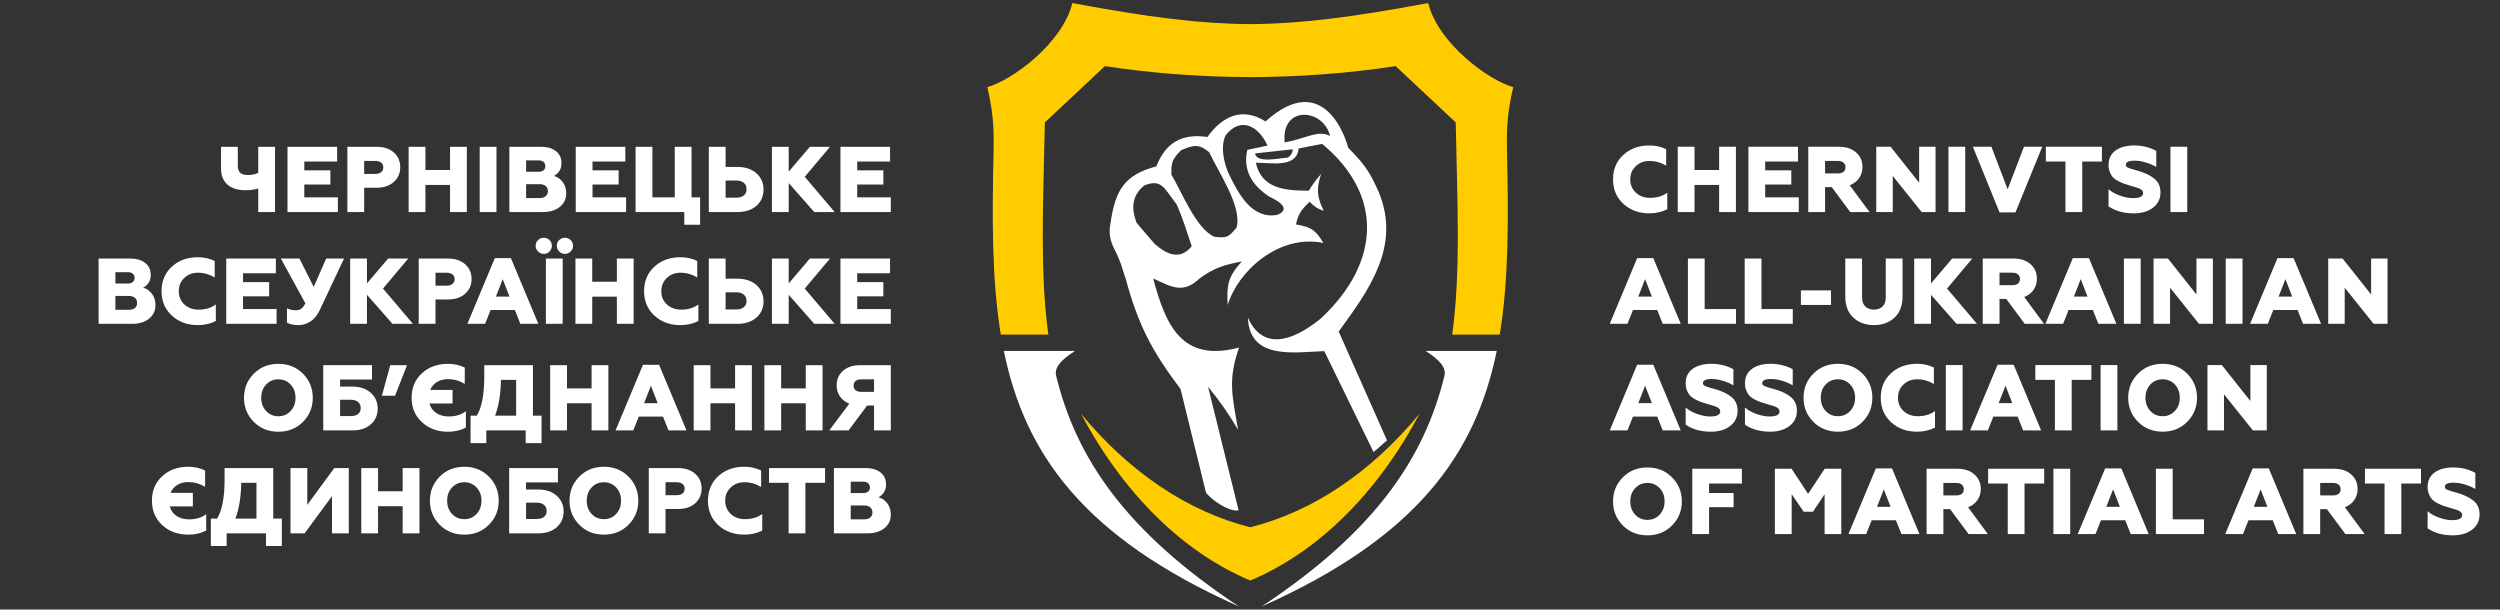 <?xml version="1.0" encoding="UTF-8"?>
<!DOCTYPE svg PUBLIC "-//W3C//DTD SVG 1.1//EN" "http://www.w3.org/Graphics/SVG/1.1/DTD/svg11.dtd">
<!-- Creator: CorelDRAW X7 -->
<svg xmlns="http://www.w3.org/2000/svg" xml:space="preserve" width="1050px" height="256px" version="1.1" style="shape-rendering:geometricPrecision; text-rendering:geometricPrecision; image-rendering:optimizeQuality; fill-rule:evenodd; clip-rule:evenodd"
viewBox="0 0 105000 25600"
 xmlns:xlink="http://www.w3.org/1999/xlink">
 <rect x="0" y="0" width="105000" height="25600" fill="#333333" stroke="none"/>
 <defs>
  <style type="text/css">
   <![CDATA[
    .fil1 {fill:#FFCC00}
    .fil0 {fill:white}
    .fil2 {fill:white;fill-rule:nonzero}
   ]]>
  </style>
 </defs>
 <g id="Layer_x0020_1">
  <path class="fil0" d="M62863 14739c-886,4324 -3351,7825 -9871,10732 4769,-3163 6823,-6222 7673,-9680 85,-346 -184,-664 -791,-1052l2989 0z"/>
  <path class="fil0" d="M42161 14739c886,4324 3351,7825 9871,10732 -4769,-3163 -6823,-6222 -7673,-9680 -85,-346 184,-664 791,-1052l-2989 0z"/>
  <path class="fil1" d="M52512 1013c-2074,-9 -4273,-287 -7472,-884 -426,1720 -2590,3271 -3572,3530 227,985 284,1628 263,2618 -61,2851 -83,5432 303,7777l1997 0c-364,-2645 -214,-5549 -147,-8912l2523 -2365c2035,312 4087,454 6105,462 2018,-8 4070,-150 6105,-462l2523 2365c67,3363 217,6267 -147,8912l1997 0c386,-2345 364,-4926 303,-7777 -21,-990 36,-1633 263,-2618 -982,-259 -3146,-1810 -3572,-3530 -3199,597 -5398,875 -7472,884z"/>
  <path class="fil1" d="M52512 22146c-2628,-664 -5083,-2313 -7112,-4773 1782,3360 4277,5815 7112,7010 2835,-1195 5329,-3650 7112,-7010 -2030,2460 -4484,4109 -7112,4773z"/>
  <path class="fil0" d="M50653 20696c-214,-886 -855,-3470 -1070,-4356 -1216,-1610 -1792,-2727 -2305,-4643 0,1 -1,1 -1,1 -51,-155 -110,-312 -152,-469 0,0 0,0 0,0 -48,-165 -121,-316 -180,-474 -72,-150 -144,-300 -215,-451 -133,-341 -152,-551 -93,-911 211,-1434 598,-2048 1927,-2404 389,-977 1049,-1397 2146,-1236 617,-848 1437,-1285 2443,-654 2485,-2237 3406,818 3466,1098 180,191 369,383 538,585 0,0 0,0 0,1 344,403 559,852 771,1329 -2,1 -3,1 -4,2 914,2249 -447,4094 -1699,5809 479,1083 1552,3492 2030,4575 -35,30 -68,53 -101,83 -142,130 -313,280 -465,403 -426,-885 -1644,-3353 -2069,-4238 -1237,47 -3145,390 -3208,-1405 708,1576 2155,779 3074,26 2493,-2336 2637,-5179 43,-7324 -329,64 -658,129 -987,193 -81,833 -1135,594 -1797,600 244,1089 1212,1172 2225,1173 154,-267 318,-471 519,-705 -207,606 -178,982 109,1551 -284,-96 -381,-173 -598,-383 -348,361 -460,471 -569,955 603,101 823,214 1151,777 -1884,-386 -3603,1203 -4018,2609 -49,-822 3,-1186 593,-1833 -776,157 -1126,254 -1768,709 -682,650 -1135,391 -1956,6 515,1922 1181,3552 3608,2901 -477,1367 -290,2014 -41,3455 -390,-663 -774,-1214 -1263,-1808 207,833 1077,4358 1285,5190 -311,71 -858,-260 -1162,-526 -56,-49 -152,-143 -207,-211zm-1239 -12119c260,572 438,1169 638,1764 -494,611 -1059,340 -1560,-101 -252,-294 -504,-589 -756,-882 -243,-654 -179,-1163 333,-1576 720,-273 815,108 1345,795zm-214 -1240c426,710 1053,2304 1807,2606 511,62 592,29 933,-391 229,-894 -768,-2316 -1153,-3159 -458,-370 -671,-296 -1179,-85 -388,386 -424,552 -408,1029zm4036 -1223c-283,60 -565,121 -848,181 -195,852 196,1492 928,1968 622,284 809,573 323,763 -1066,184 -1620,-872 -2058,-1784 -113,-272 -359,-992 -110,-1551 623,-811 1386,-411 1765,423zm1051 156c-497,54 -1079,119 -1576,174 59,427 1025,196 1368,176 127,-63 235,-233 208,-350zm-331 -288c863,-150 1436,-550 1910,-265 -282,-1177 -2070,-1303 -1910,265z"/>
  <g id="_1564670965360">
   <path class="fil2" d="M11177 17263c137,147 309,220 515,220 206,0 378,-73 515,-220 137,-146 205,-331 205,-556 0,-224 -68,-410 -205,-556 -137,-146 -309,-219 -515,-219 -206,0 -378,73 -515,219 -137,146 -206,332 -206,556 0,225 69,410 206,556zm1549 455c-274,276 -619,415 -1034,415 -415,0 -760,-139 -1034,-415 -274,-277 -411,-614 -411,-1011 0,-397 137,-733 411,-1010 274,-277 619,-415 1034,-415 415,0 760,138 1034,415 274,277 411,613 411,1010 0,397 -137,734 -411,1011zm850 360l0 -2741 2048 0 0 603 -1340 0 0 297 509 0c327,0 587,87 780,261 193,173 290,395 290,664 0,271 -97,492 -290,661 -193,170 -453,255 -780,255l-1217 0zm708 -603l455 0c128,0 228,-29 301,-88 73,-59 110,-142 110,-249 0,-110 -37,-195 -112,-256 -74,-62 -174,-92 -299,-92l-455 0 0 685zm1755 -854l352 -1284 705 0 -505 1284 -552 0zm2968 -243l0 568 -971 0c47,172 143,306 286,402 144,95 319,143 525,143 290,0 530,-74 720,-220l0 689c-224,115 -475,173 -751,173 -439,0 -803,-133 -1093,-400 -290,-266 -435,-608 -435,-1026 0,-420 144,-763 431,-1028 287,-265 651,-397 1093,-397 261,0 497,52 708,156l0 686c-219,-133 -452,-200 -701,-200 -177,0 -332,40 -464,119 -131,80 -227,192 -287,335l939 0zm756 2233l0 -1152 263 0c209,-347 313,-890 313,-1629l0 -493 2044 0 0 2122 361 0 0 1152 -666 0 0 -533 -1653 0 0 533 -662 0zm1030 -1152l885 0 0 -1504 -638 0c-10,601 -93,1102 -247,1504zm2315 619l0 -2741 705 0 0 975 1034 0 0 -975 705 0 0 2741 -705 0 0 -1140 -1034 0 0 1140 -705 0zm2745 0l1152 -2757 677 0 1151 2757 -755 0 -231 -580 -1019 0 -231 580 -744 0zm1199 -1144l571 0 -285 -732 -286 732zm2083 1144l0 -2741 705 0 0 975 1034 0 0 -975 705 0 0 2741 -705 0 0 -1140 -1034 0 0 1140 -705 0zm2969 0l0 -2741 705 0 0 975 1034 0 0 -975 704 0 0 2741 -704 0 0 -1140 -1034 0 0 1140 -705 0zm2725 0l842 -1124c-169,-68 -300,-169 -393,-304 -93,-134 -139,-290 -139,-468 0,-248 89,-451 268,-609 179,-157 419,-236 719,-236l1288 0 0 2741 -705 0 0 -1046 -290 0 -779 1046 -811 0zm1336 -1621l544 0 0 -525 -544 0c-97,0 -173,23 -229,70 -56,47 -84,113 -84,196 0,84 28,148 84,192 56,44 132,67 229,67z"/>
   <path class="fil2" d="M4141 13601l0 -2742 1335 0c251,0 456,59 615,178 160,119 239,291 239,515 0,136 -32,249 -98,339 -65,90 -139,155 -223,194 133,29 253,108 360,239 107,130 161,294 161,489 0,235 -90,425 -268,570 -179,145 -416,218 -711,218l-1410 0zm705 -588l568 0c107,0 191,-25 252,-76 62,-51 92,-122 92,-214 0,-91 -30,-163 -92,-215 -61,-52 -145,-79 -252,-79l-568 0 0 584zm0 -1104l525 0c86,0 154,-21 205,-63 51,-42 77,-99 77,-172 0,-76 -26,-135 -77,-179 -51,-43 -119,-64 -205,-64l-525 0 0 478zm3466 1746c-439,0 -803,-133 -1093,-399 -290,-266 -434,-608 -434,-1026 0,-421 143,-763 430,-1028 287,-265 652,-398 1093,-398 261,0 497,52 709,157l0 693c-220,-133 -453,-200 -701,-200 -230,0 -422,73 -576,220 -154,146 -231,331 -231,556 0,227 78,413 235,558 157,145 356,217 599,217 290,0 530,-73 721,-219l0 697c-225,115 -475,172 -752,172zm1190 -54l0 -2742 2084 0 0 619 -1379 0 0 372 1097 0 0 595 -1097 0 0 537 1410 0 0 619 -2115 0zm3040 54c-199,0 -362,-35 -490,-105l0 -604c112,58 232,87 360,87 100,0 178,-21 237,-63 59,-42 118,-118 178,-227l-1030 -1884 780 0 599 1191 525 -1191 748 0 -1007 2138c-62,136 -135,250 -219,343 -84,93 -168,161 -253,204 -84,43 -161,72 -229,88 -68,15 -134,23 -199,23zm2165 -54l0 -2742 705 0 0 1046 889 -1046 846 0 -1061 1261 1257 1481 -858 0 -1073 -1219 0 1219 -705 0zm2879 0l0 -2742 1222 0c305,0 548,80 728,239 180,159 270,365 270,619 0,253 -90,460 -270,620 -180,161 -423,241 -728,241l-517 0 0 1023 -705 0zm705 -1602l466 0c102,0 183,-24 244,-73 62,-48 93,-115 93,-201 0,-87 -30,-153 -90,-200 -61,-47 -143,-71 -247,-71l-466 0 0 545zm1339 1602l1152 -2758 677 0 1151 2758 -755 0 -231 -580 -1019 0 -231 580 -744 0zm1199 -1144l571 0 -286 -732 -285 732zm2009 -1794c-92,0 -171,-33 -239,-100 -68,-66 -102,-146 -102,-240 0,-95 33,-174 100,-239 66,-66 147,-98 241,-98 96,0 177,32 242,98 66,65 98,144 98,239 0,94 -32,174 -98,240 -65,67 -146,100 -242,100zm1129 -100c-66,67 -146,100 -240,100 -94,0 -175,-33 -241,-100 -67,-66 -100,-146 -100,-240 0,-95 33,-174 100,-239 66,-66 147,-98 241,-98 94,0 174,32 240,98 67,65 100,144 100,239 0,94 -33,174 -100,240zm-1039 3038l0 -2742 705 0 0 2742 -705 0zm1241 0l0 -2742 705 0 0 975 1034 0 0 -975 705 0 0 2742 -705 0 0 -1140 -1034 0 0 1140 -705 0zm4410 54c-439,0 -803,-133 -1093,-399 -290,-266 -434,-608 -434,-1026 0,-421 143,-763 430,-1028 288,-265 652,-398 1093,-398 261,0 497,52 709,157l0 693c-219,-133 -453,-200 -701,-200 -230,0 -422,73 -576,220 -154,146 -231,331 -231,556 0,227 78,413 235,558 157,145 357,217 599,217 290,0 530,-73 721,-219l0 697c-225,115 -475,172 -752,172zm1191 -54l0 -2742 705 0 0 846 493 0c334,0 601,89 801,266 200,178 299,406 299,686 0,279 -99,506 -299,681 -200,175 -467,263 -801,263l-1198 0zm705 -604l450 0c133,0 238,-31 315,-94 77,-62 116,-150 116,-262 0,-115 -39,-204 -116,-268 -77,-64 -182,-96 -315,-96l-450 0 0 720zm1946 604l0 -2742 705 0 0 1046 889 -1046 846 0 -1062 1261 1258 1481 -858 0 -1073 -1219 0 1219 -705 0zm2878 0l0 -2742 2084 0 0 619 -1379 0 0 372 1097 0 0 595 -1097 0 0 537 1410 0 0 619 -2115 0z"/>
   <path class="fil2" d="M10846 8906l0 -991c-157,50 -332,75 -525,75 -332,0 -587,-79 -768,-237 -180,-158 -270,-385 -270,-680l0 -908 705 0 0 806c0,254 138,380 415,380 178,0 325,-31 443,-94l0 -1092 705 0 0 2741 -705 0zm1229 0l0 -2741 2084 0 0 618 -1378 0 0 372 1096 0 0 596 -1096 0 0 536 1409 0 0 619 -2115 0zm2515 0l0 -2741 1222 0c305,0 548,79 728,239 180,159 270,365 270,618 0,254 -90,461 -270,621 -180,161 -423,241 -728,241l-517 0 0 1022 -705 0zm705 -1602l466 0c102,0 183,-24 245,-72 61,-48 92,-116 92,-202 0,-86 -30,-153 -90,-200 -60,-47 -143,-70 -247,-70l-466 0 0 544zm1868 1602l0 -2741 705 0 0 975 1034 0 0 -975 705 0 0 2741 -705 0 0 -1140 -1034 0 0 1140 -705 0zm2984 0l0 -2741 705 0 0 2741 -705 0zm1246 0l0 -2741 1335 0c251,0 456,59 615,178 159,119 239,290 239,515 0,136 -33,249 -98,339 -66,90 -140,154 -223,194 133,28 253,108 360,238 107,131 160,294 160,490 0,235 -89,425 -268,570 -179,145 -416,217 -711,217l-1409 0zm704 -587l568 0c107,0 192,-26 253,-77 61,-51 92,-122 92,-213 0,-92 -31,-163 -92,-216 -61,-52 -146,-78 -253,-78l-568 0 0 584zm0 -1105l525 0c86,0 155,-21 206,-62 51,-42 76,-100 76,-173 0,-75 -25,-135 -76,-178 -51,-43 -120,-65 -206,-65l-525 0 0 478zm2084 1692l0 -2741 2083 0 0 618 -1378 0 0 372 1096 0 0 596 -1096 0 0 536 1410 0 0 619 -2115 0zm4559 533l0 -533 -2045 0 0 -2741 705 0 0 2122 940 0 0 -2122 705 0 0 2122 360 0 0 1152 -665 0zm1030 -533l0 -2741 705 0 0 846 493 0c334,0 601,88 801,266 200,177 299,406 299,685 0,280 -99,507 -299,682 -200,175 -467,262 -801,262l-1198 0zm705 -603l450 0c133,0 238,-31 315,-94 77,-63 116,-150 116,-262 0,-115 -39,-205 -116,-269 -77,-64 -182,-96 -315,-96l-450 0 0 721zm1946 603l0 -2741 705 0 0 1045 889 -1045 846 0 -1062 1261 1258 1480 -858 0 -1073 -1218 0 1218 -705 0zm2878 0l0 -2741 2084 0 0 618 -1379 0 0 372 1097 0 0 596 -1097 0 0 536 1410 0 0 619 -2115 0z"/>
   <path class="fil2" d="M8100 20701l0 568 -971 0c47,172 142,306 286,401 144,95 319,143 525,143 290,0 530,-73 720,-219l0 689c-224,115 -475,172 -751,172 -439,0 -803,-133 -1093,-399 -290,-266 -435,-608 -435,-1026 0,-421 144,-763 431,-1028 287,-265 651,-398 1093,-398 261,0 497,53 709,157l0 685c-220,-133 -454,-199 -702,-199 -177,0 -332,39 -464,119 -131,80 -227,191 -287,335l939 0zm756 2232l0 -1151 263 0c209,-347 313,-890 313,-1629l0 -494 2044 0 0 2123 361 0 0 1151 -666 0 0 -532 -1653 0 0 532 -662 0zm1030 -1151l885 0 0 -1504 -638 0c-10,600 -93,1102 -247,1504zm2315 619l0 -2742 705 0 0 1547 1132 -1547 611 0 0 2742 -705 0 0 -1563 -1152 1563 -591 0zm2972 0l0 -2742 705 0 0 975 1034 0 0 -975 705 0 0 2742 -705 0 0 -1140 -1034 0 0 1140 -705 0zm3813 -815c137,146 309,219 515,219 206,0 378,-73 515,-219 137,-146 206,-332 206,-556 0,-225 -69,-410 -206,-556 -137,-146 -309,-220 -515,-220 -206,0 -378,74 -515,220 -137,146 -206,331 -206,556 0,224 69,410 206,556zm1549 454c-274,277 -619,415 -1034,415 -415,0 -760,-138 -1034,-415 -274,-276 -411,-613 -411,-1010 0,-397 137,-734 411,-1011 274,-276 619,-415 1034,-415 415,0 760,139 1034,415 274,277 411,614 411,1011 0,397 -137,734 -411,1010zm850 361l0 -2742 2048 0 0 603 -1339 0 0 298 509 0c326,0 586,87 779,260 193,174 290,395 290,664 0,272 -97,492 -290,662 -193,170 -453,255 -779,255l-1218 0zm709 -604l454 0c128,0 228,-29 301,-88 74,-58 110,-141 110,-248 0,-110 -37,-196 -112,-257 -74,-61 -174,-92 -299,-92l-454 0 0 685zm2755 -211c137,146 308,219 515,219 206,0 378,-73 515,-219 137,-146 205,-332 205,-556 0,-225 -68,-410 -205,-556 -137,-146 -309,-220 -515,-220 -207,0 -378,74 -515,220 -137,146 -206,331 -206,556 0,224 69,410 206,556zm1549 454c-275,277 -619,415 -1034,415 -415,0 -760,-138 -1034,-415 -274,-276 -411,-613 -411,-1010 0,-397 137,-734 411,-1011 274,-276 619,-415 1034,-415 415,0 759,139 1034,415 274,277 411,614 411,1011 0,397 -137,734 -411,1010zm850 361l0 -2742 1221 0c306,0 549,80 729,239 180,159 270,366 270,619 0,253 -90,460 -270,621 -180,160 -423,240 -729,240l-517 0 0 1023 -704 0zm704 -1602l466 0c102,0 184,-24 245,-73 62,-48 92,-115 92,-201 0,-87 -30,-153 -90,-200 -60,-47 -142,-71 -247,-71l-466 0 0 545zm3310 1656c-439,0 -803,-133 -1093,-399 -290,-266 -435,-608 -435,-1026 0,-421 144,-763 431,-1028 287,-265 652,-398 1093,-398 261,0 497,53 709,157l0 693c-220,-133 -453,-200 -701,-200 -230,0 -422,74 -576,220 -154,146 -231,331 -231,556 0,227 78,413 235,558 156,145 356,217 599,217 290,0 530,-73 721,-219l0 697c-225,115 -476,172 -752,172zm1860 -54l0 -2123 -823 0 0 -619 2354 0 0 619 -826 0 0 2123 -705 0zm1903 0l0 -2742 1336 0c250,0 455,60 615,178 159,119 238,291 238,515 0,136 -32,249 -97,339 -66,90 -140,155 -224,194 133,29 254,108 361,239 107,130 160,294 160,489 0,235 -89,425 -268,570 -179,145 -416,218 -711,218l-1410 0zm705 -588l568 0c107,0 191,-25 253,-76 61,-51 92,-122 92,-214 0,-91 -31,-163 -92,-215 -62,-52 -146,-78 -253,-78l-568 0 0 583zm0 -1104l525 0c86,0 155,-21 206,-63 50,-42 76,-99 76,-172 0,-76 -26,-135 -76,-178 -51,-44 -120,-65 -206,-65l-525 0 0 478z"/>
  </g>
  <g id="_1564670963664">
   <path class="fil2" d="M67610 13599l1151 -2757 678 0 1151 2757 -756 0 -231 -579 -1018 0 -231 579 -744 0zm1198 -1143l572 0 -286 -733 -286 733zm2084 1143l0 -2741 704 0 0 2122 1316 0 0 619 -2020 0zm2385 0l0 -2741 705 0 0 2122 1315 0 0 619 -2020 0zm2361 -791l0 -611 1265 0 0 611 -1265 0zm3930 533c-226,209 -513,313 -863,313 -350,0 -638,-104 -864,-313 -226,-209 -339,-505 -339,-889l0 -1594 705 0 0 1629c0,175 47,305 141,390 94,85 213,127 357,127 146,0 265,-42 358,-127 93,-85 139,-215 139,-390l0 -1629 705 0 0 1594c0,384 -113,680 -339,889zm829 258l0 -2741 705 0 0 1046 888 -1046 846 0 -1061 1261 1257 1480 -857 0 -1073 -1218 0 1218 -705 0zm2878 0l0 -2741 1288 0c301,0 540,79 719,237 179,158 268,361 268,609 0,177 -46,333 -139,468 -92,134 -223,235 -393,303l830 1124 -811 0 -775 -1045 -282 0 0 1045 -705 0zm705 -1621l544 0c97,0 173,-22 229,-67 57,-44 85,-108 85,-192 0,-83 -28,-148 -85,-195 -56,-47 -132,-71 -229,-71l-544 0 0 525zm1927 1621l1151 -2757 678 0 1151 2757 -756 0 -231 -579 -1018 0 -231 579 -744 0zm1198 -1143l572 0 -286 -733 -286 733zm2099 1143l0 -2741 705 0 0 2741 -705 0zm1246 0l0 -2741 603 0 1198 1508 0 -1508 690 0 0 2741 -584 0 -1214 -1515 0 1515 -693 0zm3031 0l0 -2741 705 0 0 2741 -705 0zm1022 0l1152 -2757 677 0 1152 2757 -756 0 -231 -579 -1019 0 -231 579 -744 0zm1199 -1143l571 0 -286 -733 -285 733zm2083 1143l0 -2741 603 0 1199 1508 0 -1508 689 0 0 2741 -584 0 -1214 -1515 0 1515 -693 0z"/>
   <path class="fil2" d="M69274 8961c-438,0 -803,-134 -1093,-400 -289,-266 -434,-608 -434,-1026 0,-420 143,-763 431,-1028 287,-265 651,-397 1092,-397 261,0 498,52 709,156l0 693c-219,-133 -453,-199 -701,-199 -230,0 -422,73 -576,219 -154,146 -231,331 -231,556 0,227 79,413 235,558 157,145 357,217 599,217 290,0 530,-73 721,-219l0 697c-224,115 -475,173 -752,173zm1191 -55l0 -2742 705 0 0 975 1034 0 0 -975 704 0 0 2742 -704 0 0 -1140 -1034 0 0 1140 -705 0zm2968 0l0 -2742 2084 0 0 619 -1379 0 0 372 1097 0 0 595 -1097 0 0 537 1410 0 0 619 -2115 0zm2515 0l0 -2742 1288 0c300,0 540,79 719,237 179,158 268,361 268,609 0,178 -46,334 -139,468 -93,135 -224,236 -394,304l831 1124 -811 0 -776 -1046 -281 0 0 1046 -705 0zm705 -1622l544 0c96,0 173,-22 229,-66 56,-45 84,-109 84,-192 0,-84 -28,-149 -84,-196 -56,-47 -133,-70 -229,-70l-544 0 0 524zm2150 1622l0 -2742 603 0 1198 1508 0 -1508 689 0 0 2742 -583 0 -1214 -1516 0 1516 -693 0zm3031 0l0 -2742 705 0 0 2742 -705 0zm2146 15l-1120 -2757 779 0 682 1786 685 -1786 768 0 -1124 2757 -670 0zm2769 -15l0 -2123 -823 0 0 -619 2354 0 0 619 -826 0 0 2123 -705 0zm2871 55c-423,0 -777,-98 -1062,-294l0 -721c115,105 272,193 472,267 200,73 387,109 562,109 279,0 419,-72 419,-215 0,-84 -61,-150 -184,-200 -37,-16 -151,-51 -345,-106 -120,-36 -212,-66 -278,-88 -65,-22 -145,-58 -240,-108 -96,-49 -168,-101 -218,-154 -50,-54 -93,-126 -131,-216 -38,-90 -57,-191 -57,-303 0,-264 97,-467 292,-609 194,-142 456,-213 785,-213 340,0 649,75 928,227l0 677c-120,-73 -264,-136 -432,-188 -169,-52 -331,-78 -488,-78 -240,0 -360,60 -360,180 0,26 8,49 25,69 17,19 47,37 90,54 43,17 84,32 124,45 39,13 98,30 176,51 78,21 145,41 200,59 125,42 232,85 321,129 88,45 175,100 260,167 85,66 150,149 194,247 44,97 67,208 67,330 0,269 -105,483 -314,643 -209,159 -478,239 -806,239zm1539 -55l0 -2742 705 0 0 2742 -705 0z"/>
   <path class="fil2" d="M68677 21615c137,146 309,219 515,219 206,0 378,-73 515,-219 137,-146 205,-331 205,-556 0,-225 -68,-410 -205,-556 -137,-146 -309,-219 -515,-219 -206,0 -378,73 -515,219 -137,146 -206,331 -206,556 0,225 69,410 206,556zm1549 454c-274,277 -619,415 -1034,415 -415,0 -760,-138 -1034,-415 -274,-276 -411,-613 -411,-1010 0,-397 137,-734 411,-1010 274,-277 619,-416 1034,-416 415,0 760,139 1034,416 274,276 411,613 411,1010 0,397 -137,734 -411,1010zm850 361l0 -2742 2083 0 0 619 -1378 0 0 400 1030 0 0 595 -1030 0 0 1128 -705 0zm3469 0l0 -2742 702 0 693 1054 697 -1054 697 0 0 2742 -701 0 0 -1673 -490 737 -387 0 -506 -737 0 1673 -705 0zm3090 0l1152 -2757 677 0 1152 2757 -756 0 -231 -580 -1018 0 -231 580 -745 0zm1199 -1144l572 0 -286 -732 -286 732zm2083 1144l0 -2742 1289 0c300,0 540,79 718,237 179,158 269,361 269,609 0,178 -47,334 -139,468 -93,135 -224,236 -394,304l830 1124 -810 0 -776 -1046 -282 0 0 1046 -705 0zm705 -1622l545 0c96,0 173,-22 229,-66 56,-45 84,-109 84,-192 0,-84 -28,-149 -84,-196 -56,-47 -133,-70 -229,-70l-545 0 0 524zm2703 1622l0 -2123 -823 0 0 -619 2354 0 0 619 -826 0 0 2123 -705 0zm1919 0l0 -2742 705 0 0 2742 -705 0zm1022 0l1151 -2757 678 0 1151 2757 -756 0 -231 -580 -1018 0 -231 580 -744 0zm1198 -1144l572 0 -286 -732 -286 732zm2084 1144l0 -2742 705 0 0 2123 1316 0 0 619 -2021 0zm2913 0l1152 -2757 677 0 1152 2757 -756 0 -231 -580 -1018 0 -231 580 -745 0zm1199 -1144l572 0 -286 -732 -286 732zm2083 1144l0 -2742 1289 0c300,0 540,79 718,237 179,158 269,361 269,609 0,178 -47,334 -139,468 -93,135 -224,236 -394,304l830 1124 -810 0 -776 -1046 -282 0 0 1046 -705 0zm705 -1622l545 0c96,0 173,-22 229,-66 56,-45 84,-109 84,-192 0,-84 -28,-149 -84,-196 -56,-47 -133,-70 -229,-70l-545 0 0 524zm2703 1622l0 -2123 -823 0 0 -619 2354 0 0 619 -826 0 0 2123 -705 0zm2870 54c-423,0 -777,-97 -1061,-293l0 -721c115,105 272,193 472,266 200,74 387,110 562,110 279,0 419,-72 419,-215 0,-84 -62,-150 -184,-200 -37,-16 -152,-51 -345,-106 -120,-36 -213,-66 -278,-88 -65,-22 -145,-58 -241,-108 -95,-49 -168,-101 -217,-154 -50,-54 -94,-126 -131,-216 -38,-90 -57,-191 -57,-303 0,-264 97,-467 292,-609 194,-142 456,-214 785,-214 339,0 649,76 928,228l0 677c-120,-73 -264,-136 -433,-188 -168,-52 -331,-78 -487,-78 -241,0 -361,60 -361,180 0,26 9,49 26,69 17,19 47,37 90,54 43,17 84,32 123,45 39,13 98,30 176,51 79,21 145,41 200,59 126,42 233,85 321,129 89,45 176,100 261,167 85,66 149,148 194,246 44,98 66,209 66,331 0,269 -104,483 -313,643 -209,159 -478,238 -807,238z"/>
   <path class="fil2" d="M67610 18076l1151 -2757 678 0 1151 2757 -756 0 -231 -580 -1018 0 -231 580 -744 0zm1198 -1144l572 0 -286 -732 -286 732zm3051 1199c-423,0 -777,-98 -1061,-294l0 -721c114,105 272,194 472,267 199,73 387,109 562,109 279,0 419,-71 419,-215 0,-84 -62,-150 -185,-200 -36,-15 -151,-51 -344,-106 -120,-36 -213,-65 -278,-88 -65,-22 -146,-58 -241,-107 -95,-50 -168,-102 -217,-155 -50,-54 -94,-125 -132,-215 -38,-91 -56,-192 -56,-304 0,-264 97,-467 291,-609 195,-142 457,-213 786,-213 339,0 648,75 928,227l0 677c-120,-73 -265,-135 -433,-188 -168,-52 -331,-78 -488,-78 -240,0 -360,60 -360,180 0,26 9,49 26,69 17,19 47,38 90,54 43,17 84,32 123,46 39,13 98,30 176,50 79,21 145,41 200,59 125,42 232,85 321,129 89,45 176,100 261,167 84,66 149,149 193,247 45,98 67,208 67,331 0,268 -104,483 -313,642 -209,159 -478,239 -807,239zm2491 0c-423,0 -777,-98 -1062,-294l0 -721c115,105 273,194 472,267 200,73 387,109 562,109 280,0 419,-71 419,-215 0,-84 -61,-150 -184,-200 -36,-15 -151,-51 -344,-106 -121,-36 -213,-65 -278,-88 -66,-22 -146,-58 -241,-107 -96,-50 -168,-102 -218,-155 -49,-54 -93,-125 -131,-215 -38,-91 -57,-192 -57,-304 0,-264 98,-467 292,-609 195,-142 456,-213 785,-213 340,0 649,75 929,227l0 677c-121,-73 -265,-135 -433,-188 -169,-52 -331,-78 -488,-78 -240,0 -360,60 -360,180 0,26 8,49 25,69 17,19 47,38 90,54 44,17 85,32 124,46 39,13 98,30 176,50 78,21 145,41 200,59 125,42 232,85 321,129 89,45 175,100 260,167 85,66 150,149 194,247 45,98 67,208 67,331 0,268 -105,483 -314,642 -208,159 -477,239 -806,239zm2328 -870c137,146 309,220 515,220 206,0 378,-74 515,-220 137,-146 206,-331 206,-556 0,-224 -69,-410 -206,-556 -137,-146 -309,-219 -515,-219 -206,0 -378,73 -515,219 -137,146 -206,332 -206,556 0,225 69,410 206,556zm1549 455c-274,276 -619,415 -1034,415 -415,0 -760,-139 -1034,-415 -274,-277 -411,-614 -411,-1011 0,-397 137,-734 411,-1010 274,-277 619,-415 1034,-415 415,0 760,138 1034,415 274,276 411,613 411,1010 0,397 -137,734 -411,1011zm2291 415c-439,0 -803,-133 -1093,-400 -290,-266 -434,-608 -434,-1026 0,-420 143,-763 430,-1028 288,-265 652,-397 1093,-397 261,0 497,52 709,156l0 693c-219,-133 -453,-199 -701,-199 -230,0 -422,73 -576,219 -154,146 -231,332 -231,556 0,227 78,413 235,558 157,145 356,218 599,218 290,0 530,-74 721,-220l0 697c-225,115 -475,173 -752,173zm1206 -55l0 -2742 705 0 0 2742 -705 0zm1022 0l1152 -2757 677 0 1152 2757 -756 0 -231 -580 -1019 0 -231 580 -744 0zm1199 -1144l572 0 -286 -732 -286 732zm2361 1144l0 -2123 -822 0 0 -619 2354 0 0 619 -827 0 0 2123 -705 0zm1919 0l0 -2742 705 0 0 2742 -705 0zm2090 -815c137,146 308,220 515,220 206,0 378,-74 515,-220 137,-146 205,-331 205,-556 0,-224 -68,-410 -205,-556 -137,-146 -309,-219 -515,-219 -207,0 -378,73 -515,219 -137,146 -206,332 -206,556 0,225 69,410 206,556zm1549 455c-275,276 -619,415 -1034,415 -415,0 -760,-139 -1034,-415 -274,-277 -412,-614 -412,-1011 0,-397 138,-734 412,-1010 274,-277 619,-415 1034,-415 415,0 759,138 1034,415 274,276 411,613 411,1010 0,397 -137,734 -411,1011zm849 360l0 -2742 604 0 1198 1508 0 -1508 689 0 0 2742 -583 0 -1214 -1516 0 1516 -694 0z"/>
  </g>
 </g>
</svg>
